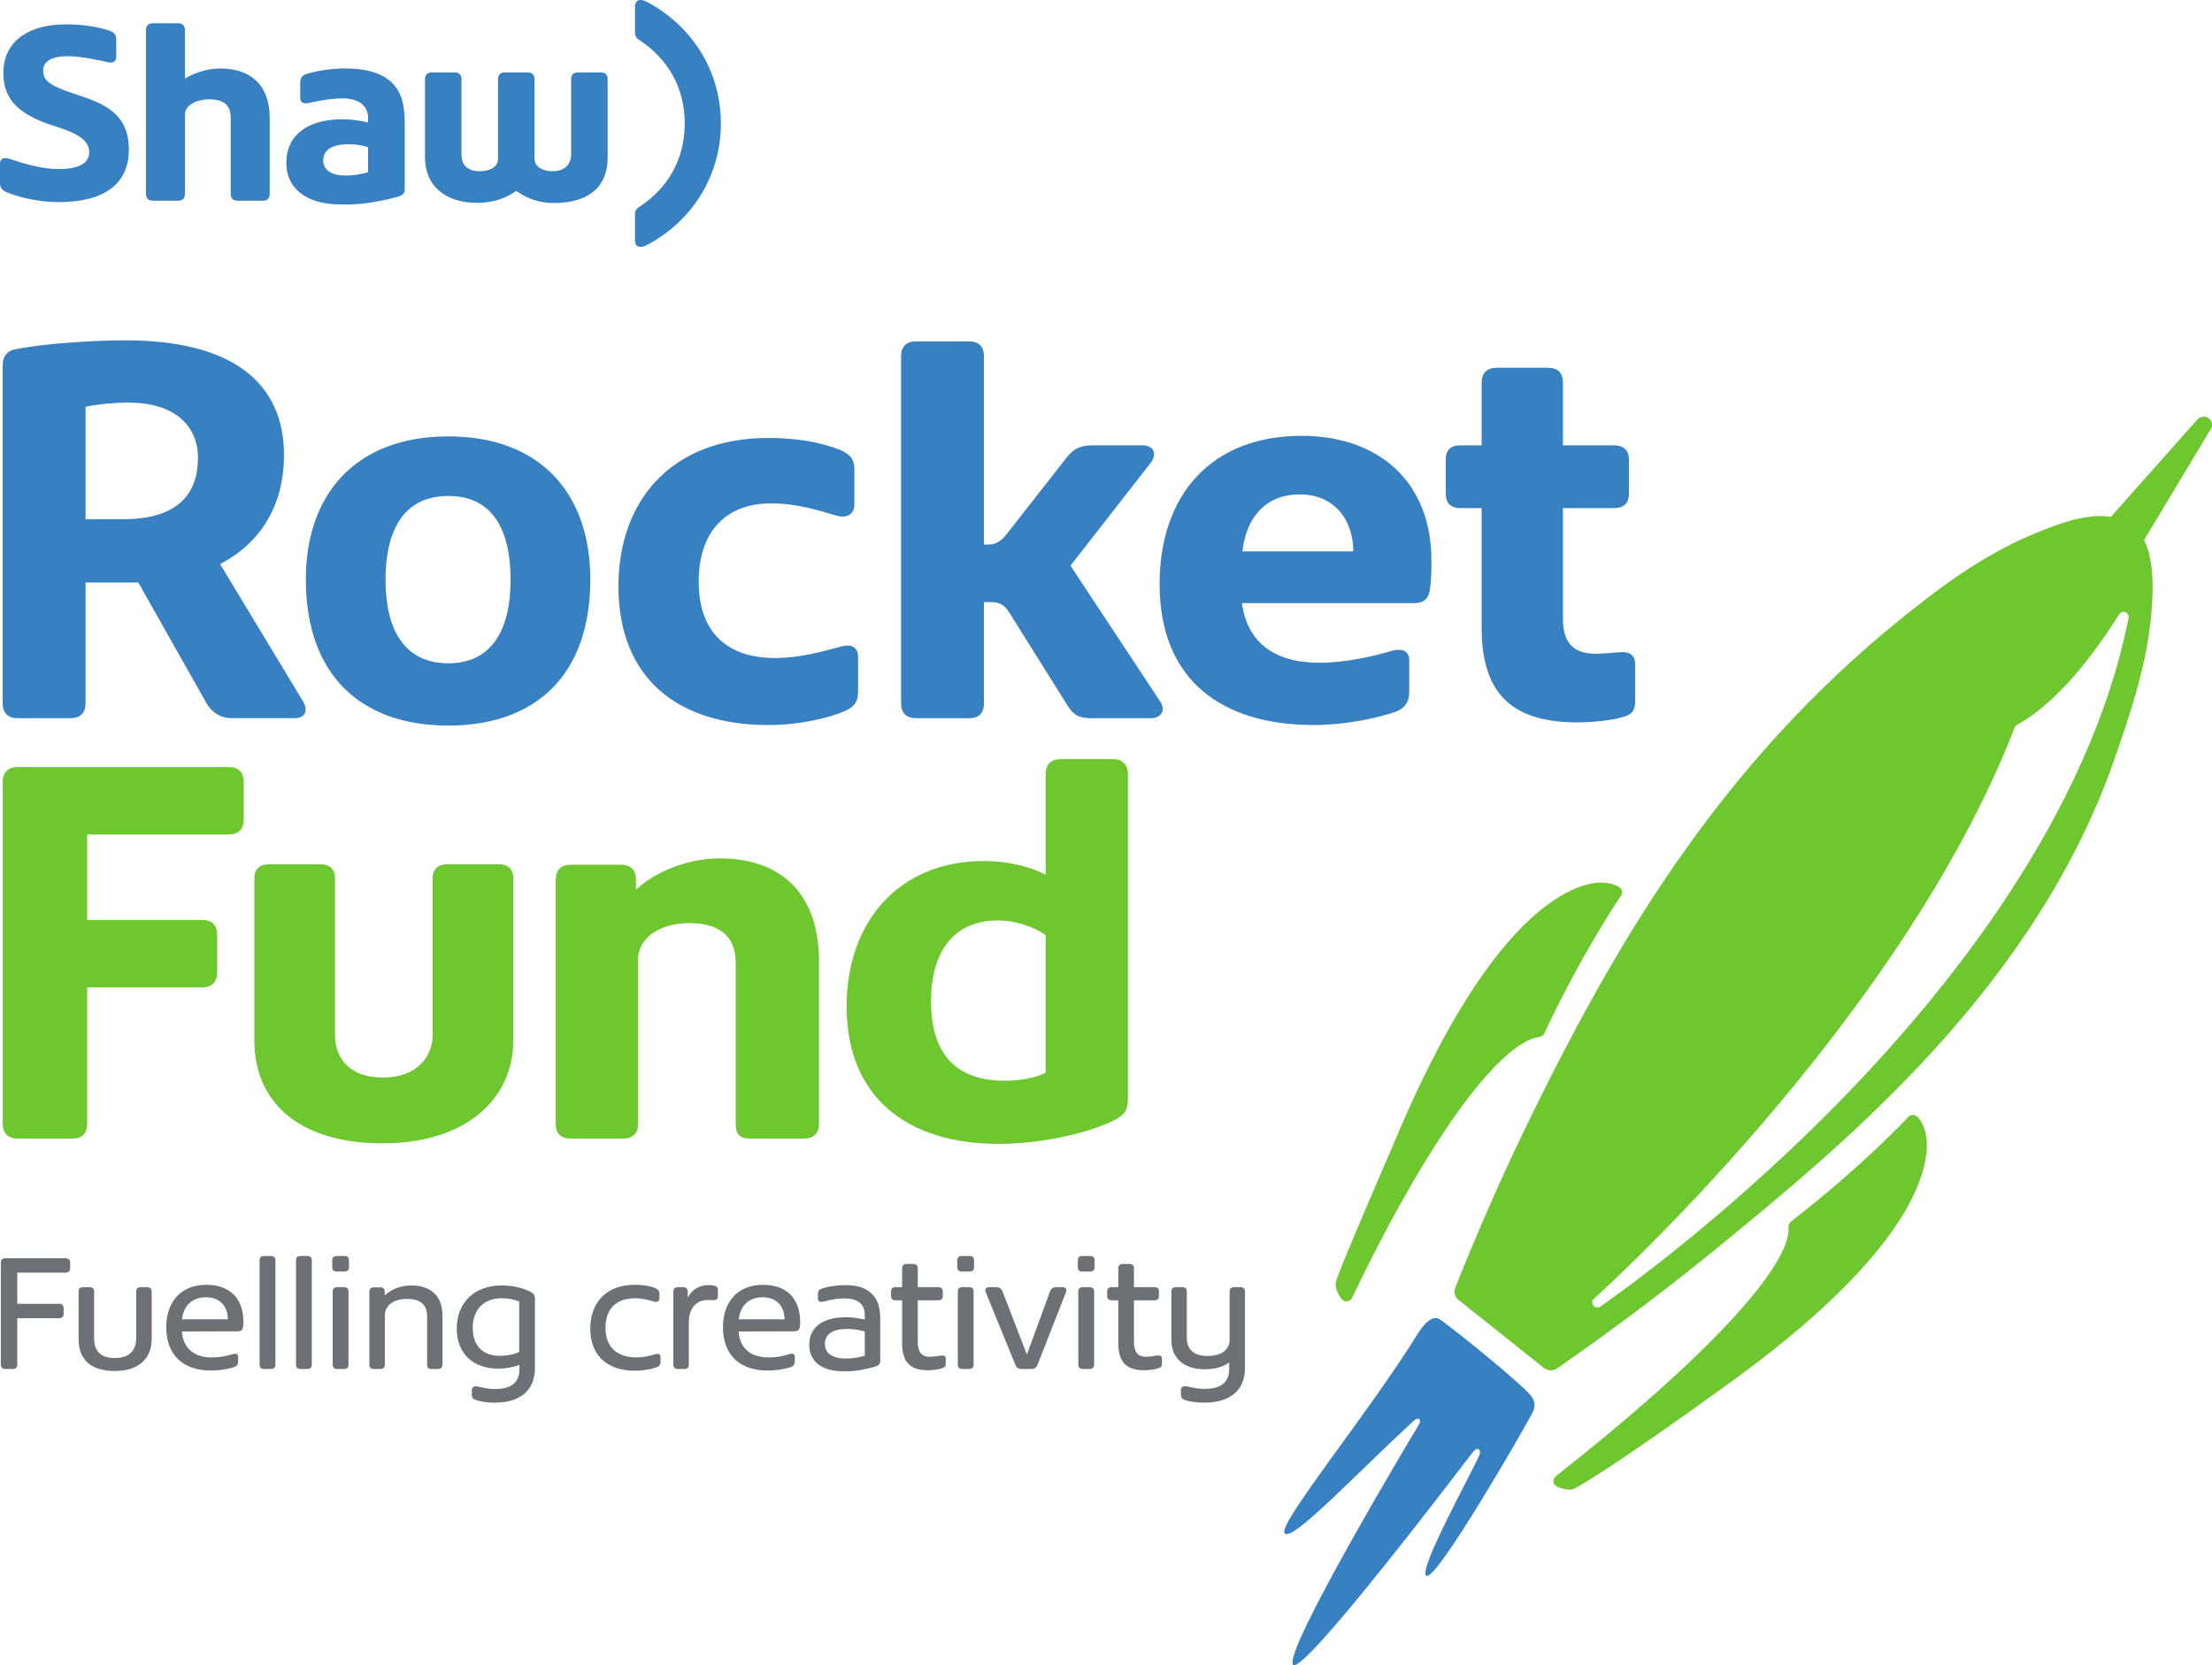 <?xml version="1.0" encoding="UTF-8" standalone="no"?>
<svg
   xmlns:dc="http://purl.org/dc/elements/1.1/"
   xmlns:cc="http://creativecommons.org/ns#"
   xmlns:rdf="http://www.w3.org/1999/02/22-rdf-syntax-ns#"
   xmlns:svg="http://www.w3.org/2000/svg"
   xmlns="http://www.w3.org/2000/svg"
   viewBox="0 0 445.788 335.612"
   height="335.612"
   width="445.788"
   xml:space="preserve"
   version="1.1"
   id="svg2"><defs
     id="defs6" /><g
     transform="matrix(1.25,0,0,-1.25,0,335.613)"
     id="g10"><g
       transform="scale(0.1,0.1)"
       id="g12"><path
         id="path14"
         style="fill:#3780c2;fill-opacity:1;fill-rule:nonzero;stroke:none"
         d="m 722.82,1615.38 c -71.472,0 -101.25,55.31 -101.25,134.46 0,78.27 28.086,135.31 101.25,135.31 73.188,0 100.41,-57.04 100.41,-135.31 0,-78.28 -28.921,-134.46 -100.41,-134.46 z m 0,365.88 c -148.047,0 -229.734,-91.87 -229.734,-230.57 0,-155.72 90.184,-235.73 229.734,-235.73 139.535,0 228.91,80.01 228.91,235.73 0,138.7 -80.839,230.57 -228.91,230.57 z M 2323.64,556.082 c -10.74,8.418 -22.76,1.309 -37.05,-20.41 -77.42,-126.082 -227.82,-309.16 -215.45,-323.152 12.32,-13.981 112.22,92.82 207.42,180.878 8.63,7.973 14.36,2.723 8.55,-6.398 C 2282.35,379.461 2063.66,14.48 2085.34,0.352 2105.02,-12.5 2366.37,333.191 2374.52,343.301 c 8.92,11.14 13.77,2.429 10.84,-4.25 -14.4,-32.719 -100.08,-187.02 -85.57,-195.059 15.98,-8.89 157.81,237.457 170.74,262.477 7.52,14.472 1.23,24.551 -4.78,30.742 -17.8,19.687 -98.62,86.5 -142.11,118.871 z m -597.71,1216.718 129.35,165.94 c 11.05,14.47 4.26,28.08 -12.76,28.08 l -80.85,0 c -18.71,0 -29.78,-4.26 -42.54,-20.42 l -95.29,-121.69 c -11.92,-15.31 -20.44,-17.87 -31.49,-17.87 l -5.97,0 0,303.79 c 0,15.31 -8.5,23.83 -23.81,23.83 l -85.96,0 c -15.33,0 -23.82,-8.52 -23.82,-23.83 l 0,-559.91 c 0,-15.31 8.49,-23.82 23.82,-23.82 l 85.96,0 c 15.31,0 23.81,7.66 23.81,23.82 l 0,163.37 11.09,0 c 15.29,0 22.11,-5.1 29.75,-17 l 94.47,-150.63 c 10.2,-16.16 19.57,-19.56 38.28,-19.56 l 95.31,0 c 17.87,0 24.69,13.6 14.45,28.08 l -143.8,217.82 z m -1527.617,74.89 -60.391,0 0,181.24 c 18.699,4.25 47.644,6.82 68.902,6.82 73.215,0 112.324,-35.74 112.324,-89.35 0,-55.32 -29.785,-98.71 -120.835,-98.71 z m 259.546,103.83 c 0,114.86 -81.699,184.62 -255.269,184.62 -51.074,0 -131.895,-5.08 -177.856,-14.46 -14.453,-2.55 -20.41,-12.77 -20.41,-25.52 l 0,-545.44 c 0,-15.31 8.5,-23.82 23.801,-23.82 l 85.969,0 c 15.308,0 23.828,8.51 23.828,23.82 l 0,194.86 85.074,0 110.609,-195.72 c 9.375,-15.3 23.844,-22.96 39.161,-22.96 l 102.105,0 c 17.871,0 22.149,12.77 13.613,27.21 l -133.613,221.25 c 63.852,33.19 102.988,92.75 102.988,176.16 z m 104.375,500.83 c 12.727,0 24.321,-2.29 31.25,-5.01 l 0,-40.21 c -3.418,-0.99 -19.265,-5.26 -36.472,-5.26 -24.043,0 -35.86,9.74 -35.86,24.23 0,14.67 10.352,26.25 41.082,26.25 z m -12.089,-97.19 0.597,0 c 5.11,0.05 6.887,0.06 11.172,0.06 31.856,0 68.684,9.5 79.07,12.35 4.055,1.11 11.606,3.22 11.606,12.23 l 0,104.17 c 0.125,34.25 -6.02,53.23 -20.86,67.75 -14.296,13.99 -38.917,22.84 -74.96,22.84 -21.77,0 -45.278,-3.61 -62.18,-8.76 -6.387,-2 -10.598,-6.03 -10.598,-13.9 l 0,-24.85 c -0.097,-5.8 3.711,-10.53 14.094,-8.18 12.156,2.8 34.043,7.39 54.414,7.39 26.73,0 40.984,-12.46 40.984,-31.65 l 0,-7.16 c -13.14,3.09 -26.023,5.09 -41.589,5.09 -55.645,0 -90.254,-25.11 -90.254,-70.47 0,-38.94 29.492,-66.91 88.504,-66.91 z m 219.035,2.64 c 31.457,0 52.363,11.44 63.144,19.36 10.969,-7.96 30.656,-19.59 60.606,-19.59 49.738,0 86.777,20.58 86.777,73.76 0,56.34 0,125.63 0,125.63 0,7.5 -3.937,11.19 -11.172,11.19 l -36.484,0 c -7.434,0 -11.199,-3.93 -11.199,-11.19 l 0,-120.97 c 0,-13.51 -7.883,-27.16 -30.317,-27.16 -14.844,0 -28.765,6.8 -28.765,20.07 l 0,128.06 c 0,7.5 -3.938,11.19 -11.165,11.19 l -36.496,0 c -7.398,0 -11.16,-3.93 -11.16,-11.19 l 0,-128.06 c 0,-14.29 -14.453,-20.07 -30.011,-20.07 -22.254,0 -28.922,13.12 -28.922,27.16 l 0,120.97 c 0,7.5 -3.911,11.19 -11.157,11.19 l -36.492,0 c -7.414,0 -11.172,-3.93 -11.172,-11.19 l 0,-125.63 c 0,-47.45 34.285,-73.53 83.985,-73.53 z m -756.496,16.31 c 1.535,-0.6 37.141,-15.1 81.898,-15.1 l 0.574,0 c 75.645,0.12 112.356,31.49 112.571,83.83 0.234,57.15 -36.692,74.44 -84.766,89.74 -46.055,14.69 -53.332,23.64 -53.332,38.78 0,15.07 14.668,22.91 39.601,22.91 23.446,0 55.29,-7.62 65.997,-9.95 8.257,-1.8 12.183,2.75 12.183,9.02 l 0,27.87 c 0.024,5.85 -2,11.2 -10.762,14.11 -19.597,6.55 -43.738,10.65 -74.734,10.23 -47.098,-0.65 -96.465,-20.92 -96.465,-78.89 0,-43.13 26.309,-67.67 83.516,-85.39 41.355,-12.8 54.89,-24.97 54.851,-41.64 -0.039,-17.51 -15.359,-27.27 -49.324,-27.27 -35.449,0 -68.602,13.74 -81.973,17.03 C 4.18,2431.46 0,2427.56 0,2420.97 l 0,-31.92 c 0,-8.83 6.355,-12.5 12.684,-14.94 z m 233.82,-12.82 40.566,0 c 7.41,0 11.153,3.89 11.153,11.14 l 0,127.82 c 0,15.01 18.781,24.5 38.894,24.5 12.629,0 21.938,-2.82 27.563,-8.36 4.937,-4.86 7.293,-12.16 7.285,-21.71 l 0,-122.25 c 0,-7.48 3.933,-11.14 11.148,-11.14 l 40.586,0 c 7.414,0 11.164,3.89 11.164,11.14 l 0,121.9 c 0.11,56.1 -33.918,80.14 -79.101,80.14 -15.352,0 -39.422,-4.42 -57.539,-16.47 0,0 0,65.41 0,78.08 0,7.61 -4.168,11.23 -11.004,11.23 l -40.715,0 c -6.856,0 -11.191,-3.62 -11.191,-11.23 0,-57.5 0,-263.65 0,-263.65 0,-7.48 3.957,-11.14 11.191,-11.14 z m 992.256,-845.46 c 48.5,0 93.61,10.23 122.53,22.13 13.64,5.97 22.1,13.62 22.1,30.64 l 0,57.86 c 0,11.9 -7.62,22.13 -29.77,15.3 -26.36,-6.82 -62.11,-17.86 -104.66,-17.86 -74.87,0 -122.5,40 -122.5,123.38 0,74.89 39.1,125.95 116.56,125.95 42.52,0 79.12,-11.93 104.65,-19.57 21.27,-5.97 29.76,5.1 29.76,17.86 l 0,56.15 c 0,15.32 -5.1,23.85 -22.12,31.48 -32.33,12.79 -71.46,19.58 -116.55,19.58 -156.56,0 -241.658,-101.25 -241.658,-239.12 0,-148.04 95.278,-223.78 241.658,-223.78 z m 1115.99,349.73 34.04,0 0,-192.32 c 0,-100.39 42.56,-153.16 154.05,-153.16 24.61,0 56.97,3.41 73.16,8.51 13.59,3.42 20.41,9.37 20.41,26.39 l 0,57.01 c 0,12.76 -4.24,22.95 -25.55,21.27 -10.15,-0.84 -26.36,-2.54 -37.42,-2.54 -40.86,0 -53.61,22.11 -53.61,57 l 0,177.84 81.7,0 c 16.15,0 24.69,7.67 24.69,23 l 0,55.29 c 0,15.3 -8.54,22.97 -24.69,22.97 l -81.7,0 0,101.26 c 0,16.15 -8.5,23.82 -24.67,23.82 l -81.7,0 c -16.15,0 -24.67,-8.51 -24.67,-23.82 l 0,-101.26 -34.04,0 c -16.13,0 -23.81,-7.67 -23.81,-22.97 l 0,-55.29 c 0,-15.33 8.48,-23 23.81,-23 z m -1321.67,421.18 c 3.61,0 7.7,1.94 10.53,3.45 69.21,36.47 118.49,107.93 118.68,195.65 -0.19,87.7 -49.47,159.16 -118.68,195.62 -2.83,1.5 -6.92,3.47 -10.53,3.47 -6.02,0 -9.3,-3.71 -9.3,-10.51 l 0,-41.83 c 0,-5.36 1.79,-8.55 5.29,-11.13 0,0 1.06,-0.78 3.11,-2.12 44.96,-29.86 71.81,-76.22 71.81,-133.5 0,-57.3 -26.85,-103.66 -71.81,-133.51 -2.05,-1.37 -3.11,-2.13 -3.11,-2.13 -3.5,-2.59 -5.29,-5.78 -5.29,-11.12 l 0,-41.85 c 0,-6.79 3.28,-10.49 9.3,-10.49 z m 1062.8,-399.07 c 53.64,0 85.96,-39.12 85.96,-91.87 l -178.71,0 c 5.14,48.49 32.36,91.87 92.75,91.87 z m 22.15,-371.84 c 48.5,0 99.55,10.23 131.9,21.27 13.61,5.09 22.11,14.48 22.11,31.5 l 0,51.04 c 0.86,11.93 -7.66,22.12 -29.77,15.3 -25.55,-7.63 -72.34,-18.71 -114.9,-18.71 -73.17,0 -116.56,33.19 -125.06,96.16 l 276.56,0 c 16.15,0 23.81,5.96 26.37,21.27 2.54,16.18 2.54,32.33 2.54,47.66 0,126.79 -85.1,200.83 -209.34,200.83 -145.49,0 -228.86,-95.3 -228.86,-239.13 0,-154.87 100.39,-227.19 248.45,-227.19" /><path
         id="path16"
         style="fill:#6d7175;fill-opacity:1;fill-rule:nonzero;stroke:none"
         d="m 1191.14,557.621 c 2.04,20.41 14.79,35.469 38.52,35.469 23.2,0 35.19,-15.309 35.19,-35.469 l -73.71,0 z m 39.28,55.609 c -41.56,0 -64.8,-27.781 -64.8,-68.359 0,-45.41 27.81,-69.891 71.95,-69.891 14.3,0 27.79,2.29 37.5,5.61 4.84,1.801 6.38,4.609 6.38,9.18 l 0,7.152 c 0.24,3.57 -2.07,6.637 -8.69,4.57 -7.63,-2.293 -17.59,-5.332 -33.92,-5.332 -29.86,0 -46.43,16.301 -47.96,41.832 l 90.07,0.238 c 6.35,0 8.12,3.84 8.66,7.418 0.23,1.793 0.5,4.844 0.5,7.133 0,39.801 -23.22,60.449 -59.69,60.449 z m 287.27,-114.031 c -3.06,-0.23 -12.5,-2.027 -18.87,-2.027 -12.26,0 -19.16,7.379 -19.16,23.5 l 0,67.578 32.91,0 c 4.86,0 7.42,2.281 7.42,6.871 l 0,7.399 c 0,4.589 -2.56,6.878 -7.42,6.878 l -32.91,0 0,30.372 c 0,4.839 -2.52,7.152 -7.4,7.152 l -10.43,0 c -4.85,0 -7.41,-2.563 -7.41,-7.152 l 0,-30.372 -10.7,0 c -4.84,0 -7.15,-2.289 -7.15,-6.878 l 0,-7.399 c 0,-4.59 2.57,-6.871 7.15,-6.871 l 10.7,0 0,-69.398 c 0,-30.102 13.27,-43.383 41.33,-43.383 7.4,0 16.58,1.043 23.48,3.34 4.06,1.293 5.6,2.812 5.6,7.132 l 0,7.399 c 0,3.832 -0.78,6.39 -7.14,5.859 z m -123.46,-0.23 c -2.04,-1.059 -16.08,-4.61 -29.85,-4.61 -24.47,0 -34.43,9.692 -34.43,23.75 0,15.821 13.25,23.961 35.96,23.961 11.97,0 20.41,-1.789 28.32,-4.078 l 0,-39.023 z m -32.15,113.773 c -14.29,0 -27.8,-2.582 -36.46,-5.371 -4.59,-1.531 -6.9,-3.812 -6.9,-8.402 l 0,-7.418 c 0,-4.34 2.31,-6.879 7.93,-5.59 7.63,1.781 20.14,5.328 33.91,5.328 20.41,0 33.67,-7.148 33.67,-26.789 l 0,-7.371 c -8.42,2.031 -17.87,3.812 -30.87,3.812 -35.46,0 -58.66,-15.293 -58.66,-43.871 0,-26.539 18.38,-43.359 56.61,-43.359 l 3.31,0 c 17.11,0 37.26,4.59 47.21,7.91 4.59,1.551 7.38,4.07 7.38,8.68 l 0,64.531 c 0.27,21.93 -3.81,34.43 -13.25,43.59 -9.18,8.949 -20.91,14.32 -43.88,14.32 z m -209.96,-1.043 c -3.03,0.781 -5.84,1.043 -9.94,1.043 -16.31,0 -27.54,-8.672 -33.4,-20.41 l 0,9.68 c 0,5.097 -2.81,7.386 -7.17,7.386 l -8.9,0 c -4.34,0 -7.15,-2.289 -7.15,-7.386 l 0,-117.34 c 0,-4.863 2.56,-7.152 7.4,-7.152 l 10.2,0 c 5.09,0 7.41,2.289 7.41,7.152 l 0,67.867 c 0,21.66 11.22,36.211 30.08,36.211 3.58,0 7.16,-0.25 10.2,-0.25 4.85,0 6.64,2.301 6.64,6.621 l 0,9.18 c 0,4.859 -1.79,6.39 -5.37,7.398 z M 837.156,505.082 c -6.121,-3.07 -17.613,-6.391 -31.363,-6.391 -23.977,0 -43.613,13.028 -43.613,45.161 0,30.878 19.375,47.699 46.675,47.699 14.512,0 23.711,-3.301 28.301,-5.59 l 0,-80.879 z m 18.371,96.699 c -10.691,5.59 -26.777,10.43 -46.433,10.43 -45.149,0 -72.699,-28.551 -72.699,-69.391 0,-41.55 27.316,-64.769 67.089,-64.769 12.246,0 25.532,2.539 33.926,6.09 l 0,-7.629 c 0,-26.782 -21.93,-31.371 -39.793,-31.371 -13.523,0 -24.48,3.828 -29.07,4.339 -5.356,0.5 -7.91,-2.308 -7.91,-6.898 l 0,-6.621 c 0,-4.59 1.797,-6.891 6.89,-8.672 7.383,-2.559 18.606,-4.098 29.844,-4.098 42.609,0 65.063,20.661 65.063,55.879 l 0,112.481 c 0,5.621 -3.071,8.179 -6.907,10.23 z m -192.402,10.43 c -18.621,0 -34.187,-7.402 -42.859,-16.332 l 0,6.133 c 0,4.847 -2.817,7.148 -7.153,7.148 l -10.445,0 c -4.34,0 -7.148,-2.301 -7.148,-7.148 l 0,-117.34 c 0,-4.863 2.566,-7.152 7.148,-7.152 l 10.445,0 c 5.102,0 7.383,2.582 7.383,7.152 l 0,78.828 c 0,16.07 13.281,27.031 35.742,27.031 27.016,0 32.407,-14.801 32.407,-28.57 l 0,-77.289 c 0,-4.863 1.793,-7.152 6.621,-7.152 l 10.703,0 c 4.859,0 7.398,2.582 7.398,7.152 l 0,79.078 c 0,35.219 -23.191,48.461 -50.242,48.461 z M 1056.28,501.27 c -7.93,-2.301 -17.62,-5.11 -30.37,-5.11 -29.847,0 -49.726,15.559 -49.726,47.692 0,31.128 17.832,47.699 48.196,47.699 12.25,0 22.21,-3.051 29.85,-5.36 6.39,-1.769 8.92,1.551 8.92,5.36 l 0,6.871 c 0,4.609 -1.52,7.187 -6.64,9.469 -9.66,3.808 -20.13,5.339 -33.67,5.339 -44.637,0 -71.168,-28.3 -71.168,-70.41 0,-44.91 28.848,-68.09 71.428,-68.09 14.55,0 27.55,2.54 35.21,5.372 4.36,1.519 6.64,4.039 6.64,9.16 l 0,7.398 c 0,3.559 -2.05,6.641 -8.67,4.61 z m 809.94,-2.071 c -3.05,-0.23 -12.5,-2.027 -18.87,-2.027 -12.25,0 -19.12,7.379 -19.12,23.5 l 0,67.578 32.89,0 c 4.86,0 7.4,2.281 7.4,6.871 l 0,7.399 c 0,4.589 -2.54,6.878 -7.4,6.878 l -32.89,0 0,30.372 c 0,4.839 -2.56,7.152 -7.4,7.152 l -10.49,0 c -4.83,0 -7.37,-2.563 -7.37,-7.152 l 0,-30.372 -10.74,0 c -4.82,0 -7.15,-2.289 -7.15,-6.878 l 0,-7.399 c 0,-4.59 2.57,-6.871 7.15,-6.871 l 10.74,0 0,-69.398 c 0,-30.102 13.27,-43.383 41.31,-43.383 7.39,0 16.58,1.043 23.46,3.34 4.1,1.293 5.64,2.812 5.64,7.132 l 0,7.399 c 0,3.832 -0.8,6.39 -7.16,5.859 z m 133.61,110.199 -9.94,0 c -5.1,0 -7.4,-2.289 -7.4,-6.878 l 0,-78.301 c 0,-12.239 -9.18,-25.758 -35.73,-25.758 -25.74,0 -33.38,14.258 -33.38,29.57 l 0,74.489 c 0,4.589 -2.55,6.878 -7.42,6.878 l -9.94,0 c -4.84,0 -7.4,-2.289 -7.4,-6.878 l 0,-78.301 c 0,-28.59 19.12,-47.207 54.08,-47.207 16.84,0 29.32,4.09 39.02,10.98 l 0,-11.211 c 0,-26.801 -22.18,-31.39 -40.05,-31.39 -13.52,0 -25.26,3.828 -29.83,4.339 -5.37,0.512 -7.91,-2.3 -7.91,-6.878 l 0,-6.891 c 0,-4.59 1.78,-6.891 6.9,-8.672 7.38,-2.559 19.37,-4.098 30.58,-4.098 42.6,0 65.82,20.661 65.82,55.879 l 0,123.45 c 0,4.589 -2.81,6.878 -7.4,6.878 z m -287.07,0 -10.19,0 c -4.59,0 -7.9,-2.289 -9.69,-6.878 l -37.25,-101.77 -39.27,101.77 c -1.8,4.589 -5.1,6.878 -9.94,6.878 l -11.74,0 c -5.1,0 -7.17,-3.558 -5.36,-8.148 l 47.7,-117.109 c 1.78,-4.821 5.35,-6.621 9.94,-6.621 l 15.82,0 c 4.59,0 8.18,1.8 9.94,6.621 l 45.92,117.109 c 1.78,4.59 -0.51,8.148 -5.88,8.148 z m -149.44,50.274 -12.74,0 c -4.85,0 -7.15,-2.563 -7.15,-7.152 l 0,-10.7 c 0,-4.59 2.3,-7.191 7.15,-7.191 l 12.74,0 c 4.62,0 7.14,2.332 7.14,7.191 l 0,10.7 c 0,4.589 -2.29,7.152 -7.14,7.152 z m -0.77,-50.274 -11.23,0 c -4.85,0 -7.13,-2.539 -7.13,-7.128 l 0,-117.598 c 0,-4.57 2.28,-7.152 7.13,-7.152 l 11.23,0 c 4.59,0 7.16,2.289 7.16,7.152 l 0,117.598 c 0,4.589 -2.3,7.128 -7.16,7.128 z m 195.1,50.274 -12.76,0 c -4.84,0 -7.15,-2.563 -7.15,-7.152 l 0,-10.7 c 0,-4.59 2.31,-7.191 7.15,-7.191 l 12.76,0 c 4.56,0 7.13,2.332 7.13,7.191 l 0,10.7 c 0,4.589 -2.28,7.152 -7.13,7.152 z m -0.77,-50.274 -11.24,0 c -4.84,0 -7.12,-2.539 -7.12,-7.128 l 0,-117.598 c 0,-4.57 2.28,-7.152 7.12,-7.152 l 11.24,0 c 4.6,0 7.16,2.289 7.16,7.152 l 0,117.598 c 0,4.589 -2.31,7.128 -7.16,7.128 z m -1201.372,50.274 -12.766,0 c -4.844,0 -7.144,-2.563 -7.144,-7.152 l 0,-10.7 c 0,-4.59 2.3,-7.191 7.144,-7.191 l 12.766,0 c 4.582,0 7.137,2.332 7.137,7.191 l 0,10.7 c 0,4.589 -2.286,7.152 -7.137,7.152 z m -449.578,-3.57 -97.461,0 c -4.594,0 -7.148,-2.563 -7.148,-7.133 l 0,-164.297 c 0,-4.57 2.555,-7.152 7.148,-7.152 l 12.246,0 c 4.586,0 7.145,2.289 7.145,7.152 l 0,74.75 67.602,0 c 4.578,0 7.129,2.539 7.129,7.148 l 0,8.899 c 0,4.613 -2.551,7.152 -7.129,7.152 l -67.602,0 0,50.25 78.071,0 c 4.566,0 7.129,2.559 7.129,7.149 l 0,8.949 c 0,4.57 -2.563,7.133 -7.129,7.133 z m 131.25,-46.704 -10.2,0 c -4.851,0 -7.402,-2.289 -7.402,-6.878 l 0,-76.008 c 0,-15.801 -8.164,-31.391 -34.433,-31.391 -26.012,0 -33.415,15.059 -33.415,31.391 l 0,76.008 c 0,4.589 -2.558,6.878 -7.406,6.878 l -10.215,0 c -4.824,0 -7.39,-2.289 -7.39,-6.878 l 0,-77.028 c 0,-30.371 17.097,-51.273 58.426,-51.273 40.043,0 59.433,21.679 59.433,51.273 l 0,77.028 c 0,4.589 -2.558,6.878 -7.398,6.878 z m 199.683,50.274 -11.218,0 c -4.844,0 -7.129,-2.563 -7.129,-7.152 l 0,-167.848 c 0,-4.57 2.285,-7.152 7.129,-7.152 l 11.218,0 c 4.614,0 7.153,2.289 7.153,7.152 l 0,167.848 c 0,4.589 -2.286,7.152 -7.153,7.152 z m 58.711,0 -11.211,0 c -4.843,0 -7.144,-2.563 -7.144,-7.152 l 0,-167.848 c 0,-4.57 2.301,-7.152 7.144,-7.152 l 11.211,0 c 4.614,0 7.153,2.289 7.153,7.152 l 0,167.848 c 0,4.589 -2.305,7.152 -7.153,7.152 z M 293.563,557.621 c 2.05,20.41 14.796,35.469 38.515,35.469 23.227,0 35.219,-15.309 35.219,-35.469 l -73.734,0 z m 39.289,55.609 c -41.59,0 -64.805,-27.781 -64.805,-68.359 0,-45.41 27.82,-69.891 71.941,-69.891 14.289,0 27.805,2.29 37.5,5.61 4.848,1.801 6.391,4.609 6.391,9.18 l 0,7.152 c 0.23,3.57 -2.055,6.637 -8.691,4.57 -7.649,-2.293 -17.598,-5.332 -33.926,-5.332 -29.824,0 -46.426,16.301 -47.934,41.832 l 90.024,0.238 c 6.382,0 8.179,3.84 8.668,7.418 0.277,1.793 0.531,4.844 0.531,7.133 0,39.801 -23.227,60.449 -59.699,60.449 z m 221.882,-3.832 -11.226,0 c -4.836,0 -7.129,-2.539 -7.129,-7.128 l 0,-117.598 c 0,-4.57 2.293,-7.152 7.129,-7.152 l 11.226,0 c 4.59,0 7.129,2.289 7.129,7.152 l 0,117.598 c 0,4.589 -2.285,7.128 -7.129,7.128" /><path
         id="path18"
         style="fill:#6ec72f;fill-opacity:1;fill-rule:nonzero;stroke:none"
         d="m 1320.5,872.992 0,260.998 c 0,118.08 -69.32,166.85 -160.02,166.85 -45.35,0 -98.4,-17.11 -135.2,-50.49 l 0,16.27 c 0,16.25 -9.41,23.96 -23.96,23.96 l -81.293,0 c -14.547,0 -23.964,-7.71 -23.964,-23.96 l 0,-393.628 c 0,-16.25 8.554,-23.961 23.964,-23.961 l 83.863,0 c 17.12,0 24.81,8.551 24.81,23.961 l 0,264.418 c 0,36.79 37.66,59.04 82.15,59.04 45.35,0 75.3,-17.97 75.3,-64.18 l 0,-259.278 c 0,-16.25 5.99,-23.961 22.26,-23.961 l 87.27,0 c 16.26,0 24.82,8.551 24.82,23.961 z m 180.54,197.678 c 0,78.72 35.95,130.06 107.84,130.06 29.08,0 60.74,-11.12 77.01,-23.96 l 0,-221.629 c -16.27,-7.7 -37.66,-12.832 -65.9,-12.832 -74.44,0 -118.95,38.492 -118.95,128.361 z M 1792,876.41 c 23.94,11.129 26.52,19.692 26.52,39.371 l 0,520.269 c 0,16.26 -9.41,24.82 -23.96,24.82 l -84.72,0 c -14.54,0 -23.95,-7.71 -23.95,-24.82 l 0,-161.73 c -26.52,14.55 -65.04,22.25 -99.27,22.25 -137.76,0 -221.63,-98.4 -221.63,-234.47 0,-147.17 98.41,-221.631 244.74,-221.631 65.89,0 137.76,15.41 182.27,35.941 z m 1298.86,8.141 c -1.87,1.66 -4.29,2.558 -6.79,2.558 -0.26,0 -1.37,-0.078 -1.6,-0.109 -3.05,-0.449 -5.71,-2.25 -6.96,-4.398 -0.52,-0.622 -73.43,-78.653 -187.48,-166.973 -3.08,-2.438 -4.7,-5.797 -4.45,-9.238 4.45,-63.34 -135.76,-213.52 -375.06,-401.7 -3.46,-2.711 -4.82,-7.32 -3.36,-11.543 1.19,-3.339 5.49,-5.718 7.97,-6.558 l 0,-0.039 c 0.37,-0.141 9.45,-3.539 17.38,-3.539 3.48,0 6.41,0.668 9.28,2.289 54.63,30.859 166.48,110.09 250.7,171.109 271.35,196.559 314.51,322.231 316.1,379.629 0.9,32.551 -13.99,46.93 -15.73,48.512 z m -131.01,18.191 c -195.22,-198.281 -378.07,-323.5 -379.92,-324.73 -1.57,-1.071 -3.38,-1.481 -5.14,-1.371 -2.29,0.14 -4.45,1.211 -5.88,3.129 -2.66,3.339 -2.24,8.281 0.98,11.109 4.9,4.383 492.32,441.321 678.24,920.901 0.68,1.83 2.01,3.29 3.71,4.26 35.7,19.42 92.64,65.12 160.84,172.14 5.2,8.18 6.6,10.41 11.64,10.07 2.35,-0.16 4.51,-1.34 5.94,-3.23 1.44,-1.87 1.99,-4.31 1.5,-6.63 -63.08,-317.3 -291.42,-602.43 -471.91,-785.648 z M 3560.3,2010.91 c -5.47,3.53 -13.22,2.51 -17.46,-2.28 l -139.65,-157.2 c -2.72,0.5 -5.72,0.96 -8.89,1.18 -23.57,1.7 -52.99,-4.32 -90.23,-18.51 -49.51,-18.82 -112.42,-47.65 -203.58,-118.8 -314.18,-241.4 -486.81,-536.39 -626.56,-819.191 -45.1,-91.277 -88.07,-188.019 -127.68,-287.57 -2.79,-7.008 -0.64,-14.957 5.36,-19.75 L 2489.17,479.16 c 2.94,-2.262 6.36,-3.57 9.82,-3.789 0.12,-0.019 1.21,-0.051 1.33,-0.051 3.61,0 7.09,1.09 10.04,3.121 90.13,62.481 176.81,127.661 257.75,193.868 205.78,168.339 516.76,422.751 643.91,796.991 21.07,61.15 47.3,137.27 55.33,214.71 4.37,42.2 7.03,94.81 -10.49,130.1 l 108.01,179.84 c 3.06,5.92 1.13,13.2 -4.57,16.96 z M 2560.12,1259.03 c -55.72,-14.1 -169,-83.68 -301.62,-391.221 -90,-208.61 -100.1,-235.149 -104.57,-249.879 -2.77,-9.141 5.55,-22.5 7.25,-25.09 l 0.02,0.012 c 1.4,-2.403 4.72,-5.911 8.16,-6.321 0.2,-0.019 1.06,-0.082 1.25,-0.082 3.95,0 7.58,2.281 9.24,5.821 119.51,249.492 235.35,410.74 302.32,420.83 3.5,0.54 6.43,2.9 8.03,6.4 60.9,129.59 121.6,218.71 121.6,218.82 2.29,2.12 3.5,5.11 3.3,8.17 -0.15,3.07 -1.72,5.9 -4.14,7.65 -0.1,0.07 -10.17,7.69 -29.47,7.69 -6.82,0 -14,-0.95 -21.37,-2.8 z m -2191.167,189 -340.562,0 c -15.414,0 -23.965,-8.56 -23.965,-23.96 l 0,-551.078 c 0,-15.41 8.551,-23.961 23.965,-23.961 l 88.125,0 c 15.41,0 23.964,7.711 23.964,23.961 l 0,219.918 185.68,0 c 15.41,0 23.969,8.56 23.969,23.96 l 0,60.75 c 0,15.41 -8.559,23.97 -23.969,23.97 l -185.68,0 0,137.77 228.473,0 c 15.41,0 23.969,8.55 23.969,23.95 l 0,60.76 c 0,15.4 -8.559,23.96 -23.969,23.96 z m 458.652,-440.69 0,260.98 c 0,15.41 -8.55,23.11 -24.812,23.11 l -80.438,0 c -16.25,0 -24.804,-7.7 -24.804,-23.11 l 0,-252.42 c 0,-32.521 -23.11,-68.459 -80.449,-68.459 -56.465,0 -77.012,34.219 -77.012,68.459 l 0,252.42 c 0,15.41 -8.559,23.11 -24.817,23.11 l -80.437,0 c -16.25,0 -24.809,-7.7 -24.809,-23.11 l 0,-260.98 c 0,-96.692 68.457,-166.008 207.075,-166.008 134.351,0 210.503,71.879 210.503,166.008" /></g></g></svg>